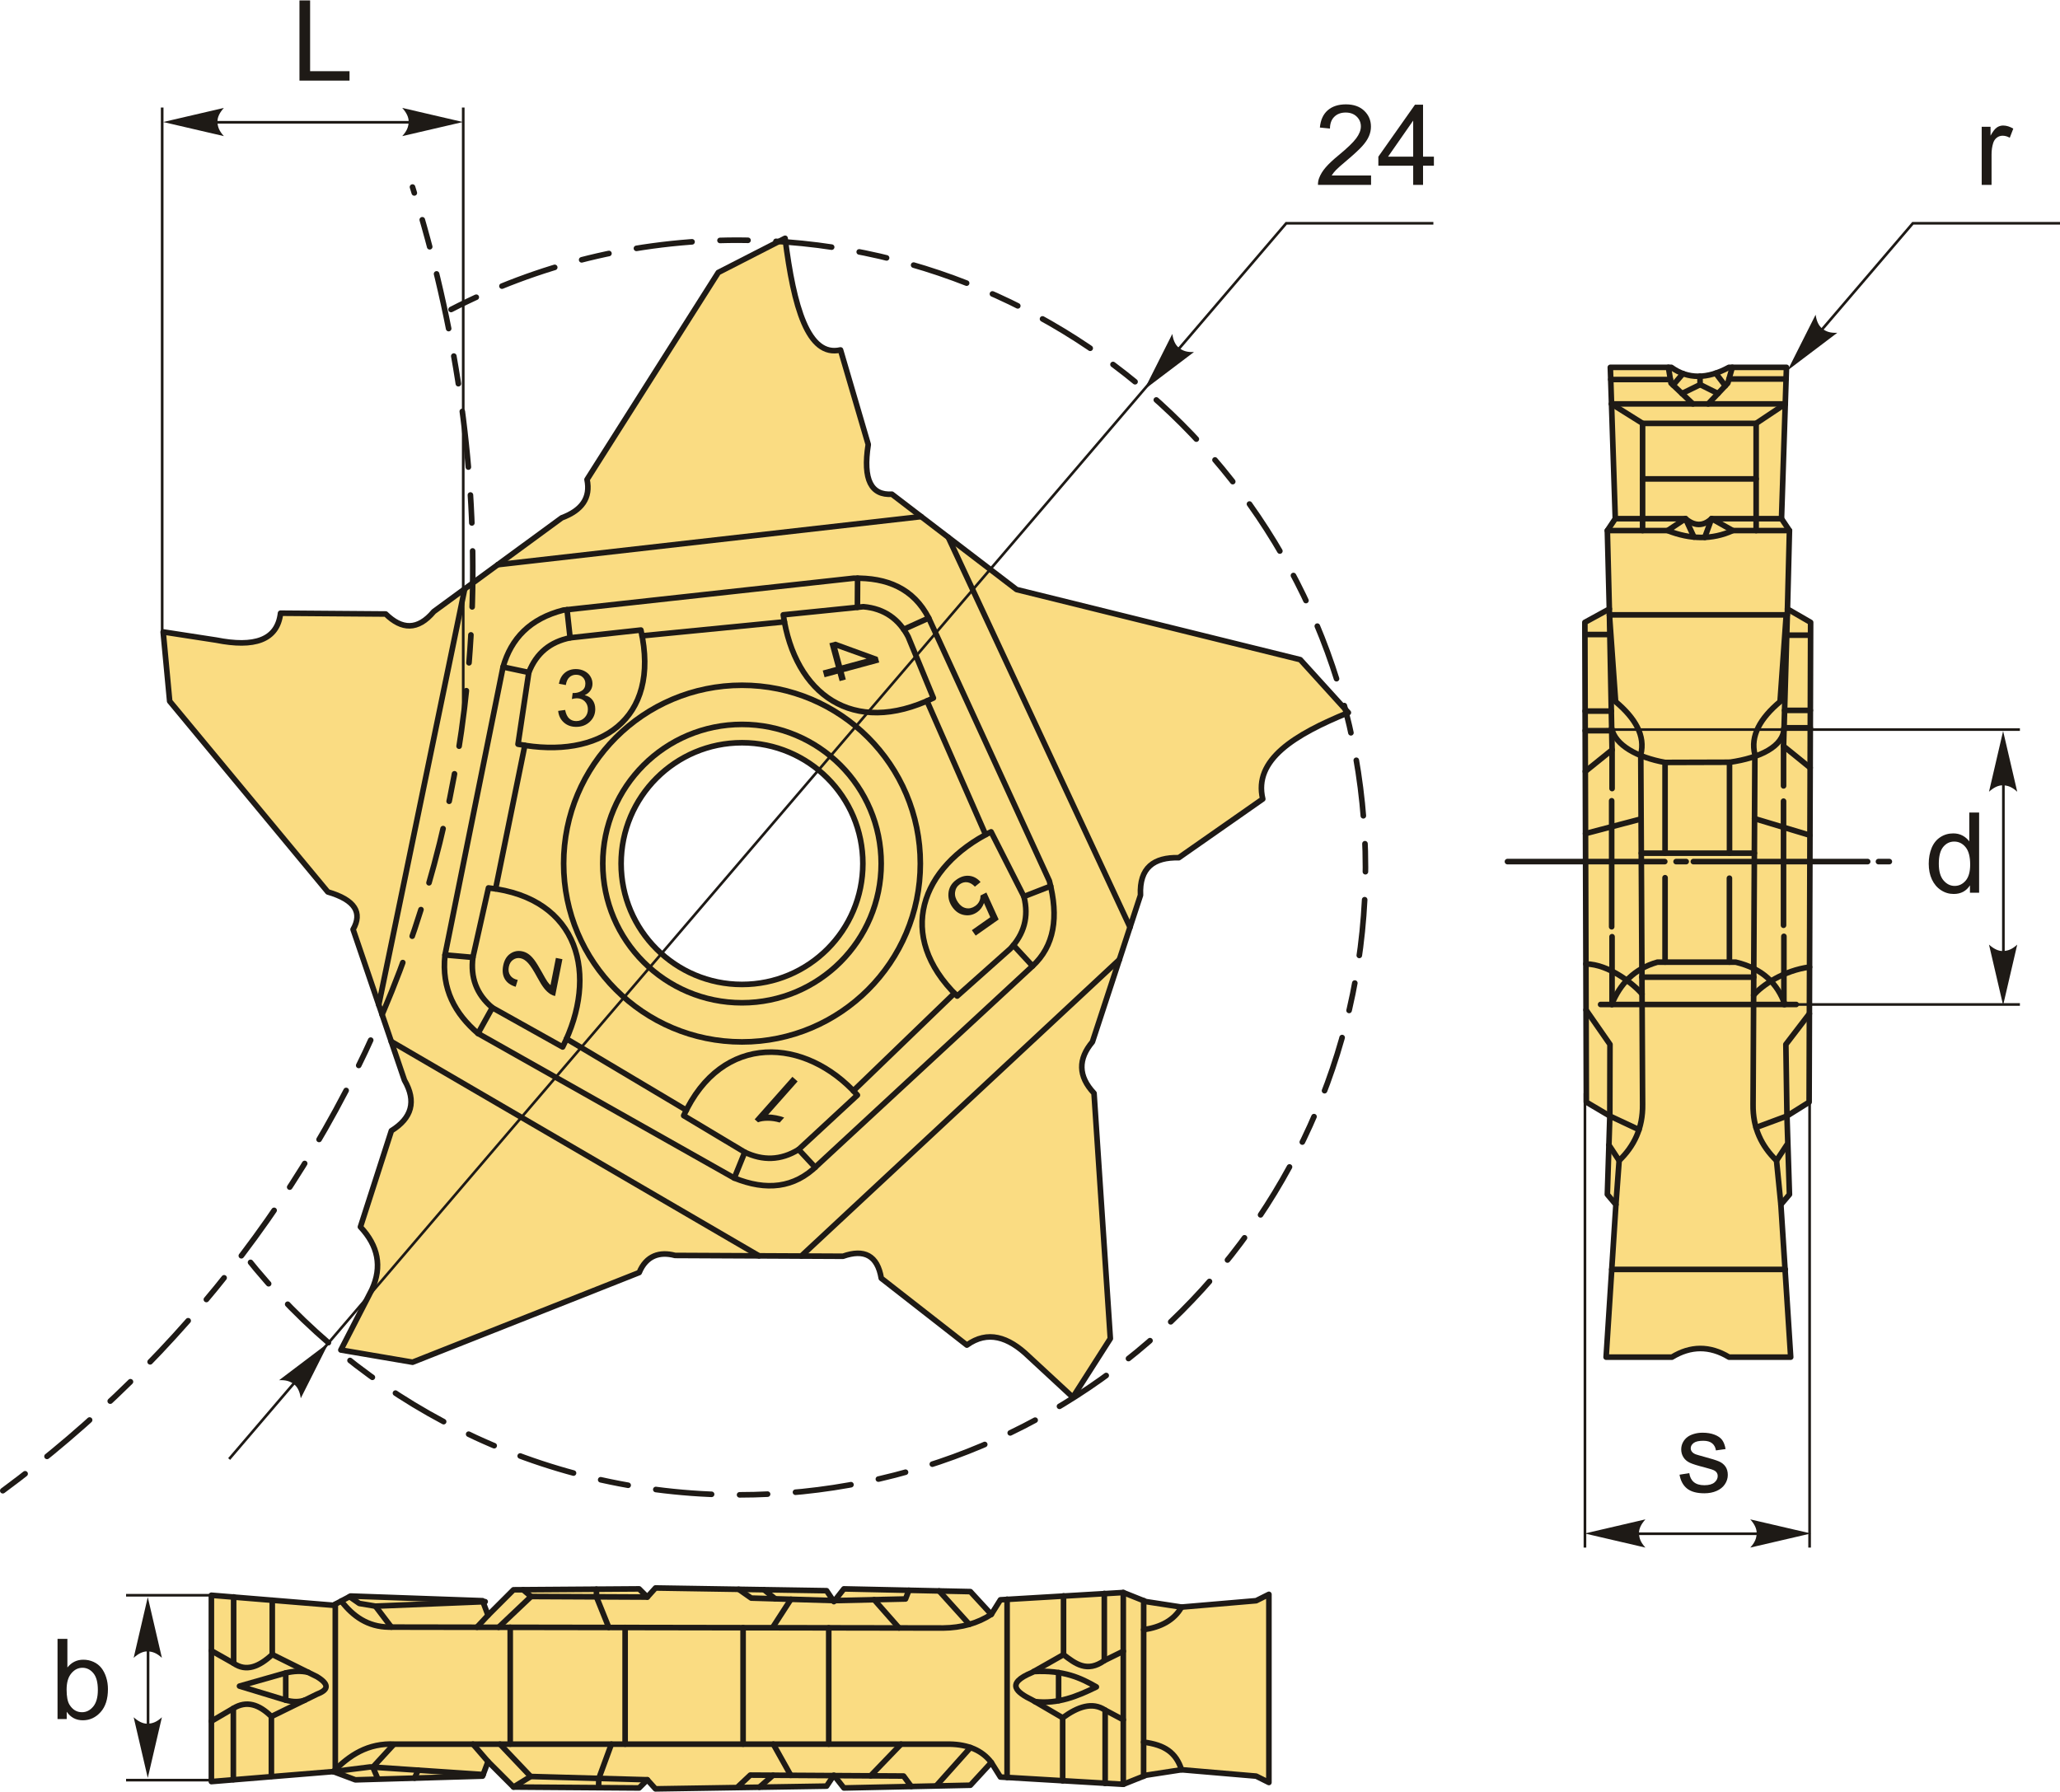 <?xml version="1.0" encoding="UTF-8"?>
<!DOCTYPE svg PUBLIC "-//W3C//DTD SVG 1.1//EN" "http://www.w3.org/Graphics/SVG/1.1/DTD/svg11.dtd">
<!-- Creator: CorelDRAW 2018 (64-Bit) -->
<svg xmlns="http://www.w3.org/2000/svg" xml:space="preserve" width="1839px" height="1600px" version="1.1" style="shape-rendering:geometricPrecision; text-rendering:geometricPrecision; image-rendering:optimizeQuality; fill-rule:evenodd; clip-rule:evenodd"
viewBox="0 0 1836.51 1597.09"
 xmlns:xlink="http://www.w3.org/1999/xlink">
 <defs>
  <style type="text/css">
   <![CDATA[
    .str2 {stroke:#1E1A16;stroke-width:2.36;stroke-miterlimit:22.926}
    .str0 {stroke:#1E1A16;stroke-width:4.99;stroke-linecap:round;stroke-linejoin:round;stroke-miterlimit:22.926}
    .str1 {stroke:#1E1A16;stroke-width:4.99;stroke-linecap:round;stroke-linejoin:round;stroke-miterlimit:22.926;stroke-dasharray:24.96 24.96 49.92 24.96}
    .fil1 {fill:none}
    .fil0 {fill:#FADC82}
    .fil2 {fill:#1E1A16;fill-rule:nonzero}
    .fil3 {fill:#1E1A16;fill-rule:nonzero}
   ]]>
  </style>
 </defs>
 <g id="Layer_x0020_1">
  <g id="_1736555444528">
   <g>
    <path class="fil0 str0" d="M640.34 242.6l59.58 -30.52c7.68,61.18 20.41,106.27 49.42,99.56l24.71 84.29c-5,31.81 2.81,45.47 21.07,44.33l111.18 85.02 252.89 62.5 42.88 47.23c-47.85,19.5 -84.75,42.01 -76.31,77.03l-74.84 52.33c-22.14,-0.51 -35.28,8.74 -34.16,33.42l-42.87 130.81c-12.84,15.26 -12.84,30.52 1.45,45.78l14.53 218.73 -33.42 52.32 -39.25 -36.33c-18.41,-17.79 -36.81,-23.4 -55.22,-10.17l-76.31 -59.59c-3.44,-20.45 -15.21,-26.31 -34.15,-19.62l-149.7 -0.73c-13.56,-3.63 -25.68,0 -31.97,15.26l-202.02 79.94 -63.95 -10.9 27.61 -53.78c9.48,-20.63 5.54,-39.2 -10.17,-55.95l27.61 -85.75c18.08,-11.23 22.61,-26.08 11.63,-45.06l-45.78 -134.44c8.46,-14.9 1.95,-26.27 -22.53,-33.42l-140.98 -170.05 -5.81 -61.77 47.23 7.27c33.88,6.74 54.55,0.28 57.41,-23.98l93.75 0.72c14.29,13.95 28.58,14.88 42.87,-2.18l114.09 -83.57c17.9,-6.65 25.94,-17.8 22.53,-34.15l117 -184.58zm21.15 419.25c59.51,0 107.76,48.25 107.76,107.76 0,59.51 -48.25,107.76 -107.76,107.76 -59.52,0 -107.76,-48.25 -107.76,-107.76 0,-59.51 48.24,-107.76 107.76,-107.76z"/>
    <line class="fil1 str0" x1="443.77" y1="503.12" x2="821.23" y2= "460.23" />
    <line class="fil1 str0" x1="845.41" y1="478.72" x2="1007.41" y2= "826.32" />
    <line class="fil1 str0" x1="997.92" y1="855.26" x2="714.33" y2= "1119.54" />
    <line class="fil1 str0" x1="676.67" y1="1119.35" x2="348.81" y2= "928.24" />
    <line class="fil1 str0" x1="337.67" y1="895.53" x2="414.28" y2= "524.72" />
    <path class="fil1 str0" d="M396.73 851.04c17.25,-85.57 34.5,-171.14 51.75,-256.72 7.16,-25.43 24.08,-43.13 53.77,-50.73 86.25,-9.47 172.5,-18.94 258.75,-28.41 29.64,-0.65 53.29,8.93 66.97,35.51 35.85,78.13 71.71,156.27 107.56,234.4 8.44,32.12 4.51,58.06 -15.22,76.1 -63.93,59.19 -127.85,118.38 -191.78,177.57 -20.38,20.2 -45.35,22.84 -74.07,11.16 -76.1,-42.95 -152.21,-85.91 -228.31,-128.86 -20.39,-17.54 -32.75,-39.48 -29.42,-70.02z"/>
    <path class="fil1 str0" d="M571.36 561.38c17.89,80.08 -36.92,115.71 -109.54,101.77l9.61 -63.96c6.81,-17.58 19.49,-27.35 36.82,-30.9l63.11 -6.91z"/>
    <path class="fil1 str0" d="M435.48 791.3c81.55,8.98 98.19,78.28 66.11,141.83l-62.68 -35.05c-14.43,-12.13 -19.56,-27.29 -17.32,-44.83l13.89 -61.95z"/>
    <line class="fil1 str0" x1="441.85" y1="792.14" x2="467.9" y2= "664.21" />
    <line class="fil1 str0" x1="508.25" y1="568.29" x2="505.5" y2= "543.23" />
    <line class="fil1 str0" x1="471.43" y1="599.19" x2="448.48" y2= "594.32" />
    <line class="fil1 str0" x1="438.91" y1="898.08" x2="426.15" y2= "921.06" />
    <line class="fil1 str0" x1="421.59" y1="853.25" x2="396.73" y2= "851.04" />
    <path class="fil1 str0" d="M832.13 621.99c-71.95,34.83 -123.66,-3.73 -133.84,-74.18l71.44 -7.24c18.78,1.66 31.68,11.12 39.91,26.78l22.49 54.64z"/>
    <line class="fil1 str0" x1="764.39" y1="541.11" x2="764.55" y2= "515.15" />
    <line class="fil1 str0" x1="805.64" y1="560.76" x2="827.97" y2= "550.69" />
    <line class="fil1 str0" x1="699.32" y1="554.07" x2="572.42" y2= "566.53" />
    <path class="fil1 str0" d="M853.34 887.72c-55.13,-54.02 -32.53,-115.03 30.22,-146.43l29.27 57.68c4.64,18.28 -0.02,33.58 -12.08,46.53l-47.41 42.22z"/>
    <line class="fil1 str0" x1="826.41" y1="624.63" x2="878.69" y2= "743.83" />
    <line class="fil1 str0" x1="912.83" y1="798.97" x2="936.67" y2= "789.7" />
    <line class="fil1 str0" x1="903.45" y1="842.41" x2="920.58" y2= "860.94" />
    <path class="fil1 str0" d="M609.5 994.32c34.11,-74.62 108.75,-69.91 154.88,-18.28l-52.41 48.51c-16.04,9.9 -32.04,10.02 -48,2.39l-54.47 -32.62z"/>
    <line class="fil1 str0" x1="711.97" y1="1024.55" x2="726.76" y2= "1040.46" />
    <line class="fil1 str0" x1="663.97" y1="1026.94" x2="654.63" y2= "1049.99" />
    <line class="fil1 str0" x1="850.87" y1="885.24" x2="760.8" y2= "972.2" />
    <line class="fil1 str0" x1="611.84" y1="989.44" x2="505.04" y2= "925.85" />
    <path class="fil1 str0" d="M661.49 645.51c68.54,0 124.1,55.56 124.1,124.1 0,68.54 -55.56,124.11 -124.1,124.11 -68.54,0 -124.11,-55.57 -124.11,-124.11 0,-68.54 55.57,-124.1 124.11,-124.1z"/>
    <path class="fil1 str0" d="M661.49 610.61c87.81,0 158.99,71.19 158.99,159 0,87.81 -71.18,159 -158.99,159 -87.81,0 -159,-71.19 -159,-159 0,-87.81 71.19,-159 159,-159z"/>
    <path class="fil2" d="M706.44 959.72l4.64 4.11 -26.21 29.56c2.07,-0.08 4.48,0.15 7.23,0.7 2.75,0.54 5.1,1.19 7.01,1.94l-3.98 4.48c-3.67,-1.09 -7.24,-1.62 -10.73,-1.6 -3.48,0.01 -6.35,0.46 -8.61,1.38l-2.99 -2.65 33.64 -37.92z"/>
    <path class="fil2" d="M495.58 853.7l5.81 1.15 -6.49 32.78c-1.47,-0.24 -2.83,-0.76 -4.09,-1.55 -2.06,-1.28 -3.99,-3.07 -5.78,-5.35 -1.79,-2.28 -3.75,-5.43 -5.89,-9.43 -3.36,-6.23 -6.13,-10.57 -8.33,-12.98 -2.21,-2.43 -4.46,-3.87 -6.77,-4.32 -2.4,-0.48 -4.6,-0.02 -6.6,1.38 -2,1.41 -3.27,3.5 -3.82,6.28 -0.59,2.94 -0.17,5.46 1.23,7.57 1.39,2.11 3.63,3.48 6.73,4.11l-1.85 6.1c-4.58,-1.34 -7.81,-3.66 -9.7,-6.93 -1.89,-3.29 -2.37,-7.28 -1.43,-11.99 0.94,-4.75 3,-8.26 6.18,-10.5 3.19,-2.25 6.74,-2.99 10.64,-2.22 1.98,0.39 3.85,1.18 5.6,2.38 1.76,1.19 3.51,2.94 5.26,5.23 1.74,2.31 4.03,6.01 6.86,11.1 2.34,4.26 3.95,7.02 4.84,8.28 0.89,1.25 1.82,2.32 2.79,3.22l4.81 -24.31z"/>
    <path class="fil2" d="M497.61 633.47l6.2 -0.85c0.72,3.53 1.92,6.07 3.62,7.62 1.7,1.55 3.79,2.32 6.27,2.32 2.94,0 5.42,-1.01 7.42,-3.03 2,-2.02 2.99,-4.52 2.99,-7.51 0,-2.84 -0.92,-5.19 -2.79,-7.05 -1.86,-1.84 -4.22,-2.77 -7.1,-2.77 -1.17,0 -2.63,0.24 -4.38,0.69l0.69 -5.42c0.41,0.04 0.75,0.07 1,0.07 2.66,0 5.03,-0.7 7.16,-2.07 2.11,-1.38 3.17,-3.49 3.17,-6.35 0,-2.26 -0.78,-4.14 -2.32,-5.63 -1.54,-1.5 -3.52,-2.24 -5.95,-2.24 -2.42,0 -4.43,0.77 -6.04,2.29 -1.61,1.53 -2.65,3.82 -3.1,6.88l-6.21 -1.13c0.76,-4.16 2.48,-7.39 5.17,-9.68 2.68,-2.29 6.03,-3.43 10.02,-3.43 2.75,0 5.29,0.58 7.61,1.77 2.32,1.18 4.1,2.79 5.32,4.82 1.23,2.04 1.84,4.2 1.84,6.5 0,2.17 -0.58,4.14 -1.75,5.93 -1.17,1.79 -2.91,3.21 -5.2,4.26 2.98,0.69 5.3,2.12 6.95,4.29 1.65,2.16 2.47,4.89 2.47,8.15 0,4.4 -1.61,8.15 -4.82,11.22 -3.22,3.06 -7.28,4.59 -12.19,4.59 -4.43,0 -8.11,-1.33 -11.04,-3.97 -2.93,-2.65 -4.6,-6.06 -5.01,-10.27z"/>
    <path class="fil2" d="M733.49 597.48l11.64 -3.15 -5.73 -21.16 5.51 -1.49 37.6 13.7 1.32 4.9 -31.57 8.55 1.79 6.6 -5.51 1.49 -1.79 -6.6 -11.64 3.15 -1.62 -5.99zm17.15 -4.64l21.92 -5.94 -26.06 -9.34 4.14 15.28z"/>
    <path class="fil2" d="M874.18 786.06l-5.03 4.13c-2.21,-2.31 -4.49,-3.61 -6.83,-3.92 -2.33,-0.29 -4.53,0.27 -6.58,1.71 -2.47,1.74 -3.89,4.11 -4.28,7.13 -0.38,3.02 0.5,6.05 2.64,9.09 2.03,2.9 4.43,4.61 7.21,5.16 2.78,0.54 5.49,-0.11 8.13,-1.97 1.65,-1.16 2.86,-2.56 3.64,-4.23 0.77,-1.66 1.11,-3.35 1.02,-5.07l5.27 -2.67 10.93 24.02 -20.47 14.39 -3.41 -4.85 16.43 -11.54 -5.62 -12.69c-1.25,3.48 -3.24,6.17 -5.95,8.07 -3.6,2.53 -7.51,3.41 -11.74,2.65 -4.23,-0.77 -7.72,-3.11 -10.48,-7.03 -2.63,-3.74 -3.81,-7.73 -3.55,-11.98 0.3,-5.2 2.74,-9.42 7.31,-12.63 3.75,-2.63 7.55,-3.72 11.41,-3.29 3.85,0.44 7.16,2.28 9.95,5.52z"/>
   </g>
   <path class="fil1 str1" d="M402.16 275.57c76.66,-39.5 163.64,-61.8 255.82,-61.8 308.92,0 559.35,250.43 559.35,559.35 0,308.91 -250.43,559.34 -559.35,559.34 -178.24,0 -337.01,-83.37 -439.44,-213.24"/>
   <path class="fil1 str1" d="M2.5 1328.76c318.82,-235.2 521.26,-662.62 365.25,-1162.36"/>
   <polyline class="fil1 str2" points="204.29,1300.51 1146.7,198.69 1277.87,198.69 "/>
   <path id="стрелка.cdr" class="fil3" d="M1020.16 346.98l24.97 -49.61c0.72,5.21 2.52,9.78 5.98,12.44 3.7,2.83 7.34,3.93 13.35,3.67l-44.3 33.5z"/>
   <path id="стрелка.cdr_0" class="fil3" d="M293.12 1196.71l-24.98 49.62c-0.72,-5.21 -2.52,-9.79 -5.98,-12.45 -3.7,-2.82 -7.34,-3.93 -13.35,-3.66l44.31 -33.51z"/>
   <path class="fil2" d="M1222.31 156.09l0 8.38 -47.32 0c-0.07,-2.11 0.28,-4.14 1.03,-6.11 1.21,-3.21 3.16,-6.38 5.84,-9.5 2.68,-3.11 6.51,-6.7 11.48,-10.78 7.74,-6.37 13,-11.42 15.74,-15.14 2.77,-3.73 4.15,-7.26 4.15,-10.59 0,-3.47 -1.25,-6.4 -3.75,-8.8 -2.49,-2.38 -5.76,-3.58 -9.76,-3.58 -4.25,0 -7.64,1.27 -10.19,3.8 -2.55,2.51 -3.83,6.01 -3.86,10.48l-8.99 -0.9c0.62,-6.72 2.95,-11.85 6.98,-15.37 4.04,-3.53 9.45,-5.3 16.25,-5.3 6.86,0 12.3,1.9 16.3,5.71 4.01,3.81 6,8.54 6,14.16 0,2.87 -0.58,5.68 -1.76,8.44 -1.17,2.78 -3.11,5.69 -5.83,8.75 -2.72,3.05 -7.23,7.26 -13.52,12.58 -5.28,4.43 -8.67,7.43 -10.17,9.01 -1.5,1.58 -2.73,3.16 -3.71,4.76l35.09 0z"/>
   <path id="1" class="fil2" d="M1259.87 164.47l0 -17.07 -31.05 0 0 -8.09 32.65 -46.33 7.19 0 0 46.33 9.68 0 0 8.09 -9.68 0 0 17.07 -8.79 0zm0 -25.16l0 -32.16 -22.41 32.16 22.41 0z"/>
   <line class="fil1 str2" x1="412.98" y1="639.63" x2="412.98" y2= "95.51" />
   <line class="fil1 str2" x1="144.58" y1="563.3" x2="144.58" y2= "95.51" />
   <line class="fil1 str2" x1="156.45" y1="108.66" x2="402.04" y2= "108.66" />
   <path id="стрелка.cdr_1" class="fil3" d="M145.5 108.42l54.09 -12.58c-3.53,3.89 -5.9,8.2 -5.72,12.56 0.19,4.65 1.68,8.15 5.72,12.6l-54.09 -12.58z"/>
   <path id="стрелка.cdr_2" class="fil3" d="M412.69 108.42l-54.1 -12.58c3.54,3.89 5.91,8.2 5.73,12.56 -0.2,4.65 -1.68,8.15 -5.73,12.6l54.1 -12.58z"/>
   <polygon class="fil2" points="266.98,71.49 266.98,0 276.47,0 276.47,63.1 311.61,63.1 311.61,71.49 "/>
   <g>
    <path class="fil0 str0" d="M1541.46 1209.67l54.96 0 -8.74 -136.04 7.64 -9.05 -2.22 -69.9 19.76 -12.38 1.33 -427.77 -20.64 -11.94 1.77 -69.9 -7.08 -10.61 4.42 -134.92 -51.31 0c-19.46,10.61 -36.57,10.61 -51.31,0l-54.41 0 4.42 134.92 -7.08 10.61 1.77 69.9 -21.82 11.94 1.33 427.77 20.93 12.38 -2.21 69.9 7.63 9.05 -8.73 136.04 58.67 0c16.57,-10.1 33.53,-10.48 50.92,0z"/>
    <line class="fil1 str0" x1="1436.69" y1="359.76" x2="1591.62" y2= "359.76" />
    <polyline class="fil1 str0" points="1487.4,327.16 1489.72,341.23 1509.25,359.76 "/>
    <polyline class="fil1 str0" points="1544.35,327.16 1540.37,341.23 1522.83,359.76 "/>
    <line class="fil1 str0" x1="1489.19" y1="338.01" x2="1436.04" y2= "338.01" />
    <line class="fil1 str0" x1="1541.41" y1="337.56" x2="1592.26" y2= "337.56" />
    <line class="fil1 str0" x1="1491.58" y1="342.99" x2="1500.4" y2= "332.73" />
    <line class="fil1 str0" x1="1538.12" y1="343.61" x2="1529.58" y2= "332.38" />
    <polyline class="fil1 str0" points="1531.6,350.49 1515.69,342.55 1515.52,335.05 "/>
    <line class="fil1 str0" x1="1515.69" y1="342.55" x2="1499.49" y2= "350.49" />
    <path class="fil1 str0" d="M1432.97 472.69l53.72 0c20.32,8 39.73,8.35 58.09,0l50.54 0"/>
    <path class="fil1 str0" d="M1440.05 462.08l62.57 0c7.76,6.5 15.52,7.22 23.29,0l62.33 0"/>
    <polyline class="fil1 str0" points="1436.69,359.76 1464.38,377.1 1565.62,377.1 1591.62,359.76 "/>
    <line class="fil1 str0" x1="1464.38" y1="377.1" x2="1464.38" y2= "472.69" />
    <line class="fil1 str0" x1="1565.62" y1="377.1" x2="1565.62" y2= "472.69" />
    <line class="fil1 str0" x1="1565.62" y1="426.62" x2="1464.38" y2= "426.62" />
    <line class="fil1 str0" x1="1486.69" y1="472.69" x2="1502.62" y2= "462.08" />
    <line class="fil1 str0" x1="1544.78" y1="472.69" x2="1525.91" y2= "462.08" />
    <line class="fil1 str0" x1="1502.62" y1="462.08" x2="1510.2" y2= "478.52" />
    <line class="fil1 str0" x1="1525.91" y1="462.08" x2="1519.82" y2= "478.76" />
    <polyline class="fil1 str0" points="1413.33,687.44 1437.19,668.2 1434.74,542.59 "/>
    <polyline class="fil1 str0" points="1613.78,684.15 1590.06,664.92 1593.55,542.59 "/>
    <path class="fil1 str0" d="M1436.81 648.86c2.92,15.11 22.94,26.11 47.63,30.56l57.75 -0.18c26.75,-3.86 48.12,-14.07 48.33,-30.72"/>
    <line class="fil1 str0" x1="1434.84" y1="547.83" x2="1593.4" y2= "547.83" />
    <line class="fil1 str0" x1="1415.09" y1="565.36" x2="1435.18" y2= "565.36" />
    <line class="fil1 str0" x1="1436.52" y1="633.65" x2="1413.17" y2= "633.65" />
    <line class="fil1 str0" x1="1436.86" y1="651.14" x2="1413.22" y2= "651.14" />
    <line class="fil1 str0" x1="1590.52" y1="648.52" x2="1613.9" y2= "648.52" />
    <line class="fil1 str0" x1="1590.97" y1="633.02" x2="1613.94" y2= "633.02" />
    <line class="fil1 str0" x1="1612.57" y1="565.96" x2="1592.89" y2= "565.96" />
    <path class="fil1 str0" d="M1434.84 547.83l5.49 77.4c17.77,14.93 26.63,30.54 22.44,47.16l1.63 311.97c0.3,21.23 -7.7,37.26 -20.91,50.04l-9.12 -13.88"/>
    <path class="fil1 str0" d="M1592.43 547.83l-5.49 77.4c-17.77,14.93 -26.63,30.54 -22.44,47.16l-1.63 311.97c-0.3,21.23 7.7,37.26 20.91,50.04l9.12 -13.88"/>
    <line class="fil1 str0" x1="1413.51" y1="742.85" x2="1463.07" y2= "729.81" />
    <line class="fil1 str0" x1="1613.6" y1="744.36" x2="1564.2" y2= "729.51" />
    <line class="fil1 str0" x1="1564.04" y1="760.33" x2="1463.23" y2= "760.33" />
    <line class="fil1 str0" x1="1484.42" y1="760.33" x2="1484.42" y2= "679.43" />
    <line class="fil1 str0" x1="1541.88" y1="760.33" x2="1541.88" y2= "679.33" />
    <polyline class="fil1 str0" points="1435.18,994.68 1435.32,930.83 1413.99,900.12 "/>
    <polyline class="fil1 str0" points="1593.1,994.68 1592.12,930.83 1613.1,903.42 "/>
    <line class="fil1 str0" x1="1565.5" y1="1004.92" x2="1593.1" y2= "994.68" />
    <line class="fil1 str0" x1="1461.17" y1="1006.86" x2="1435.18" y2= "994.68" />
    <path class="fil1 str0" d="M1463.88 885.88c-7.34,-8.82 -29.56,-26.51 -50.01,-26.8"/>
    <path class="fil1 str0" d="M1563.38 886.98c7.34,-8.82 26.99,-22.13 49.85,-25.11"/>
    <line class="fil1 str0" x1="1463.8" y1="870.87" x2="1563.46" y2= "870.87" />
    <line class="fil1 str0" x1="1426.95" y1="895.23" x2="1601.33" y2= "895.23" />
    <path class="fil1 str0" d="M1436.81 895.23c7.4,-18.25 19.96,-31.78 40.81,-37.74 23.25,0 46.5,0 69.76,0 24.57,5.84 37.45,19.6 43.88,37.74"/>
    <line class="fil1 str0" x1="1484.42" y1="857.49" x2="1484.42" y2= "782.21" />
    <line class="fil1 str0" x1="1541.8" y1="857.49" x2="1541.8" y2= "782.63" />
    <line class="fil1 str0" x1="1590.06" y1="664.92" x2="1590.06" y2= "700.33" />
    <line class="fil1 str0" x1="1590.03" y1="713.95" x2="1590.03" y2= "824.59" />
    <line class="fil1 str0" x1="1590.37" y1="834.47" x2="1590.37" y2= "895.23" />
    <line class="fil1 str0" x1="1437.19" y1="668.2" x2="1437.19" y2= "702.71" />
    <line class="fil1 str0" x1="1436.82" y1="713.61" x2="1436.82" y2= "825.95" />
    <line class="fil1 str0" x1="1437.16" y1="834.81" x2="1437.16" y2= "895.23" />
    <line class="fil1 str0" x1="1436.89" y1="1131.47" x2="1591.62" y2= "1131.47" />
    <line class="fil1 str0" x1="1440.6" y1="1073.63" x2="1443.49" y2= "1034.4" />
    <line class="fil1 str0" x1="1587.68" y1="1073.63" x2="1583.78" y2= "1034.4" />
   </g>
   <path class="fil1 str0" d="M1343.92 767.83l140.23 0m10.1 0l9 0m6.39 0l155.41 0m9.64 0l9.67 0"/>
   <polyline class="fil1 str2" points="1615.07,304.22 1705.34,198.69 1836.51,198.69 "/>
   <path id="стрелка.cdr_3" class="fil3" d="M1593.68 329.83l24.97 -49.61c0.72,5.21 2.52,9.79 5.99,12.45 3.69,2.82 7.33,3.93 13.34,3.66l-44.3 33.5z"/>
   <path class="fil2" d="M1766.7 164.47l0 -51.82 7.89 0 0 7.94c2.01,-3.68 3.88,-6.11 5.59,-7.27 1.72,-1.18 3.6,-1.77 5.64,-1.77 2.97,0 5.98,0.94 9.04,2.78l-3.13 8.11c-2.13,-1.2 -4.26,-1.8 -6.39,-1.8 -1.91,0 -3.63,0.58 -5.14,1.73 -1.52,1.15 -2.6,2.75 -3.25,4.79 -0.98,3.12 -1.46,6.53 -1.46,10.24l0 27.07 -8.79 0z"/>
   <line class="fil1 str2" x1="1452.78" y1="1367.13" x2="1574.77" y2= "1367.13" />
   <path id="стрелка.cdr_4" class="fil3" d="M1412.81 1366.89l54.1 -12.58c-3.54,3.89 -5.91,8.2 -5.73,12.56 0.2,4.65 1.68,8.15 5.73,12.6l-54.1 -12.58z"/>
   <path id="стрелка.cdr_5" class="fil3" d="M1614.46 1366.89l-54.1 -12.58c3.54,3.89 5.91,8.2 5.73,12.56 -0.2,4.65 -1.68,8.15 -5.73,12.6l54.1 -12.58z"/>
   <path class="fil2" d="M1497.32 1314.48l8.69 -1.4c0.48,3.48 1.84,6.15 4.07,8.01 2.23,1.85 5.36,2.78 9.35,2.78 4.05,0 7.04,-0.82 9.01,-2.46 1.94,-1.64 2.92,-3.57 2.92,-5.78 0,-1.98 -0.88,-3.54 -2.62,-4.67 -1.24,-0.79 -4.23,-1.77 -8.99,-2.98 -6.42,-1.62 -10.87,-3.02 -13.36,-4.2 -2.48,-1.2 -4.36,-2.83 -5.64,-4.92 -1.29,-2.08 -1.93,-4.4 -1.93,-6.93 0,-2.31 0.53,-4.44 1.58,-6.4 1.06,-1.97 2.49,-3.6 4.31,-4.89 1.36,-1 3.23,-1.85 5.57,-2.55 2.36,-0.7 4.88,-1.05 7.57,-1.05 4.06,0 7.62,0.58 10.69,1.77 3.07,1.16 5.34,2.76 6.8,4.75 1.45,2.02 2.46,4.7 3.01,8.06l-8.58 1.2c-0.39,-2.7 -1.52,-4.81 -3.38,-6.33 -1.86,-1.51 -4.49,-2.26 -7.9,-2.26 -4.02,0 -6.89,0.67 -8.61,2 -1.71,1.33 -2.58,2.89 -2.58,4.67 0,1.14 0.35,2.17 1.07,3.08 0.71,0.93 1.83,1.72 3.36,2.33 0.88,0.33 3.44,1.08 7.74,2.25 6.19,1.64 10.51,3.01 12.98,4.06 2.46,1.05 4.39,2.59 5.79,4.59 1.41,2.01 2.11,4.51 2.11,7.51 0,2.91 -0.85,5.65 -2.56,8.23 -1.72,2.58 -4.18,4.58 -7.39,5.99 -3.23,1.42 -6.87,2.12 -10.93,2.12 -6.73,0 -11.87,-1.4 -15.4,-4.18 -3.52,-2.8 -5.77,-6.92 -6.75,-12.4z"/>
   <line class="fil1 str2" x1="1413" y1="974.31" x2="1413" y2= "1379.47" />
   <line class="fil1 str2" x1="1613.28" y1="977.44" x2="1613.28" y2= "1379.47" />
   <path class="fil2" d="M1756.23 795.61l0 -6.58c-3.28,5.11 -8.11,7.67 -14.48,7.67 -4.13,0 -7.92,-1.13 -11.36,-3.41 -3.47,-2.26 -6.15,-5.44 -8.06,-9.5 -1.9,-4.07 -2.84,-8.75 -2.84,-14.04 0,-5.16 0.86,-9.84 2.57,-14.05 1.74,-4.19 4.31,-7.42 7.76,-9.65 3.43,-2.25 7.29,-3.36 11.53,-3.36 3.13,0 5.91,0.67 8.34,1.98 2.43,1.32 4.41,3.05 5.94,5.16l0 -25.71 8.78 0 0 71.49 -8.18 0zm-27.76 -25.85c0,6.63 1.4,11.57 4.21,14.85 2.8,3.28 6.11,4.91 9.92,4.91 3.84,0 7.1,-1.57 9.8,-4.7 2.68,-3.12 4.03,-7.9 4.03,-14.32 0,-7.06 -1.37,-12.25 -4.11,-15.56 -2.73,-3.31 -6.11,-4.96 -10.12,-4.96 -3.91,0 -7.17,1.58 -9.8,4.76 -2.61,3.18 -3.93,8.19 -3.93,15.02z"/>
   <line class="fil1 str2" x1="1786.04" y1="884.99" x2="1786.04" y2= "683.31" />
   <path id="стрелка.cdr_6" class="fil3" d="M1785.8 895.94l-12.58 -54.09c3.89,3.53 8.2,5.9 12.57,5.72 4.65,-0.19 8.15,-1.68 12.59,-5.72l-12.58 54.09z"/>
   <path id="стрелка.cdr_7" class="fil3" d="M1785.8 651.45l-12.58 54.1c3.89,-3.54 8.2,-5.91 12.57,-5.73 4.65,0.2 8.15,1.68 12.59,5.73l-12.58 -54.1z"/>
   <line class="fil1 str2" x1="1601.33" y1="895.23" x2="1800.76" y2= "895.23" />
   <line class="fil1 str2" x1="1431.73" y1="650.13" x2="1800.76" y2= "650.13" />
   <g>
    <polygon class="fil0 str0" points="1131.24,1421.16 1131.24,1588.91 1119.88,1583.23 1053.35,1577.55 1021.7,1582.42 1001.42,1590.53 891.88,1584.04 883.77,1571.06 865.11,1591.35 752.33,1593.78 743.41,1582.42 736.91,1592.16 584.38,1594.59 577.08,1586.48 569.78,1593.78 457.81,1592.97 435.09,1570.25 430.22,1583.23 316.83,1586.55 297.16,1579.18 188.44,1588.1 188.44,1421.97 297.16,1430.89 312.64,1422.67 430.22,1426.84 435.09,1439.82 457.81,1417.1 569.78,1416.29 577.08,1423.59 584.38,1415.48 736.91,1417.91 743.41,1427.65 752.33,1416.29 865.11,1418.72 883.77,1439.01 891.88,1426.03 1001.42,1419.54 1021.7,1427.65 1053.35,1432.52 1119.88,1426.84 "/>
    <path class="fil1 str0" d="M304.24 1427.13c10.48,13.6 23.6,22.96 42.41,23.24l494.12 0.81c16.46,-0.19 30.82,-4.21 43,-12.17"/>
    <polyline class="fil1 str0" points="311.61,1423.22 320.33,1429.28 334.7,1431.68 432.53,1427.69 "/>
    <line class="fil1 str0" x1="334.7" y1="1431.68" x2="348.88" y2= "1450.37" />
    <line class="fil1 str0" x1="435.09" y1="1439.82" x2="425.15" y2= "1450.5" />
    <polyline class="fil1 str0" points="466.27,1417.04 473.46,1423.09 444.51,1450.53 "/>
    <line class="fil1 str0" x1="577.08" y1="1423.59" x2="473.46" y2= "1423.09" />
    <polyline class="fil1 str0" points="531.76,1416.56 531.73,1423.37 542.74,1450.69 "/>
    <polyline class="fil1 str0" points="658.53,1416.66 669.72,1424.49 744.12,1426.74 807.28,1425.29 810.28,1417.54 "/>
    <line class="fil1 str0" x1="779.33" y1="1425.93" x2="801.49" y2= "1451.11" />
    <line class="fil1 str0" x1="705.08" y1="1425.56" x2="688.68" y2= "1450.93" />
    <line class="fil1 str0" x1="681.09" y1="1417.02" x2="691.11" y2= "1425.14" />
    <line class="fil1 str0" x1="837.23" y1="1418.12" x2="864.14" y2= "1447.93" />
    <path class="fil1 str0" d="M297.16 1579.18c14.25,-14.28 30.45,-25.69 55.23,-24.45l494.24 0c16.46,0.28 28.98,5.55 37.14,16.33"/>
    <line class="fil1 str0" x1="834.58" y1="1592" x2="865.19" y2= "1557.74" />
    <polyline class="fil1 str0" points="658.31,1592.27 668.89,1582.32 805.56,1583.15 812.41,1592.48 "/>
    <line class="fil1 str0" x1="776.12" y1="1582.97" x2="803.28" y2= "1554.73" />
    <line class="fil1 str0" x1="704.97" y1="1582.53" x2="689.42" y2= "1554.73" />
    <line class="fil1 str0" x1="676.98" y1="1593.11" x2="689.21" y2= "1582.44" />
    <polyline class="fil1 str0" points="577.08,1586.48 473.1,1583.56 457.81,1592.97 "/>
    <polyline class="fil1 str0" points="533.66,1592.27 533.86,1585.26 545.07,1554.73 "/>
    <line class="fil1 str0" x1="473.1" y1="1583.56" x2="445.73" y2= "1554.73" />
    <line class="fil1 str0" x1="435.09" y1="1570.25" x2="421.67" y2= "1554.73" />
    <polyline class="fil1 str0" points="297.16,1579.18 330,1575.06 430.75,1581.83 "/>
    <line class="fil1 str0" x1="369.6" y1="1585" x2="372.77" y2= "1577.93" />
    <polyline class="fil1 str0" points="336.22,1584.18 332.42,1575.22 350.47,1555.58 "/>
    <line class="fil1 str0" x1="298.93" y1="1578.95" x2="298.93" y2= "1430" />
    <line class="fil1 str0" x1="454.87" y1="1554.73" x2="454.87" y2= "1450.54" />
    <line class="fil1 str0" x1="557.31" y1="1554.73" x2="557.31" y2= "1450.71" />
    <line class="fil1 str0" x1="662.47" y1="1554.73" x2="662.47" y2= "1450.88" />
    <line class="fil1 str0" x1="738.83" y1="1554.73" x2="738.83" y2= "1451.01" />
    <line class="fil1 str0" x1="897.83" y1="1584.4" x2="897.83" y2= "1425.54" />
    <path class="fil1 str0" d="M188.44 1471.41c6.61,3.74 13.23,7.48 19.85,11.22 11.1,7.79 22.65,3.16 34.44,-7.83 13.31,6.61 26.62,13.22 39.93,19.83 12.5,7.66 8.81,12.18 -0.27,15.66 -13.48,6.61 -26.96,13.22 -40.44,19.83 -10.98,-10.92 -22.24,-14.48 -33.92,-7.31 -6.53,3.83 -13.06,7.66 -19.59,11.48"/>
    <line class="fil1 str0" x1="242.73" y1="1474.8" x2="242.73" y2= "1426.43" />
    <line class="fil1 str0" x1="241.95" y1="1530.12" x2="241.95" y2= "1583.45" />
    <line class="fil1 str0" x1="208.29" y1="1482.63" x2="208.29" y2= "1423.41" />
    <line class="fil1 str0" x1="208.03" y1="1522.81" x2="208.03" y2= "1586.36" />
    <polygon class="fil0 str0" points="254.74,1515.5 213.51,1502.98 254.74,1491.24 "/>
    <path class="fil1 str0" d="M254.74 1515.5c6.48,1.72 12.31,1.81 17.29,-0.13"/>
    <path class="fil1 str0" d="M254.74 1491.24c7.09,-1.7 13.84,-2.04 20.08,-0.51"/>
    <line class="fil1 str0" x1="1019.52" y1="1583.29" x2="1019.6" y2= "1426.81" />
    <path class="fil1 str0" d="M1019.59 1452.69c15.39,-2.27 27.11,-8.48 33.76,-20.17"/>
    <path class="fil1 str0" d="M1019.54 1552.94c19.01,2.37 28.94,9.45 33.81,24.61"/>
    <line class="fil1 str0" x1="1001.42" y1="1419.54" x2="1001.42" y2= "1590.53" />
    <path class="fil1 str0" d="M1001.42 1471.88c-5.64,2.78 -11.28,5.56 -16.92,8.33 -15.3,10.96 -25.83,2.83 -36.36,-5.3 -9.34,5.3 -18.69,10.61 -28.03,15.91 -23.8,9.93 -14.22,17.52 0.5,24.75 8.93,5.21 17.85,10.43 26.77,15.65 13.5,-9.82 26.4,-14.5 37.88,-6.82 5.39,2.87 10.77,5.73 16.16,8.59"/>
    <path class="fil1 str0" d="M922.64 1516.75c20.39,2.45 37.78,-4.68 54.79,-13.05 -13.92,-8.03 -29.09,-15.15 -55.87,-13.7"/>
    <line class="fil1 str0" x1="943.75" y1="1490.94" x2="943.75" y2= "1515.94" />
    <line class="fil1 str0" x1="984.5" y1="1480.21" x2="984.5" y2= "1420.36" />
    <line class="fil1 str0" x1="948.14" y1="1474.91" x2="948.14" y2= "1422.54" />
    <line class="fil1 str0" x1="985.26" y1="1524.4" x2="985.26" y2= "1589.74" />
    <line class="fil1 str0" x1="947.38" y1="1531.22" x2="947.38" y2= "1587.44" />
   </g>
   <path class="fil2" d="M59.48 1532.36l-8.19 0 0 -71.49 8.79 0 0 25.51c3.71,-4.63 8.44,-6.94 14.2,-6.94 3.17,0 6.2,0.63 9.05,1.91 2.84,1.28 5.17,3.1 7.02,5.41 1.83,2.33 3.28,5.13 4.31,8.4 1.05,3.26 1.57,6.78 1.57,10.5 0,8.86 -2.2,15.71 -6.58,20.54 -4.39,4.84 -9.65,7.25 -15.79,7.25 -6.11,0 -10.9,-2.54 -14.38,-7.62l0 6.53zm-0.1 -26.3c0,6.19 0.85,10.67 2.53,13.43 2.76,4.51 6.49,6.77 11.2,6.77 3.85,0 7.16,-1.66 9.94,-4.99 2.79,-3.33 4.19,-8.28 4.19,-14.87 0,-6.76 -1.33,-11.74 -4.01,-14.95 -2.68,-3.21 -5.93,-4.82 -9.72,-4.82 -3.84,0 -7.15,1.66 -9.93,4.99 -2.8,3.33 -4.2,8.14 -4.2,14.44z"/>
   <line class="fil1 str2" x1="131.99" y1="1557.81" x2="131.99" y2= "1450.71" />
   <path id="стрелка.cdr_8" class="fil3" d="M131.75 1584.86l-12.58 -54.1c3.89,3.54 8.2,5.9 12.56,5.73 4.65,-0.2 8.15,-1.68 12.6,-5.73l-12.58 54.1z"/>
   <path id="стрелка.cdr_9" class="fil3" d="M131.75 1423.66l-12.58 54.1c3.89,-3.54 8.2,-5.91 12.56,-5.73 4.65,0.2 8.15,1.68 12.6,5.73l-12.58 -54.1z"/>
   <line class="fil1 str2" x1="188.44" y1="1421.97" x2="112.39" y2= "1421.97" />
   <line class="fil1 str2" x1="188.44" y1="1586.81" x2="112.39" y2= "1586.81" />
  </g>
 </g>
</svg>
